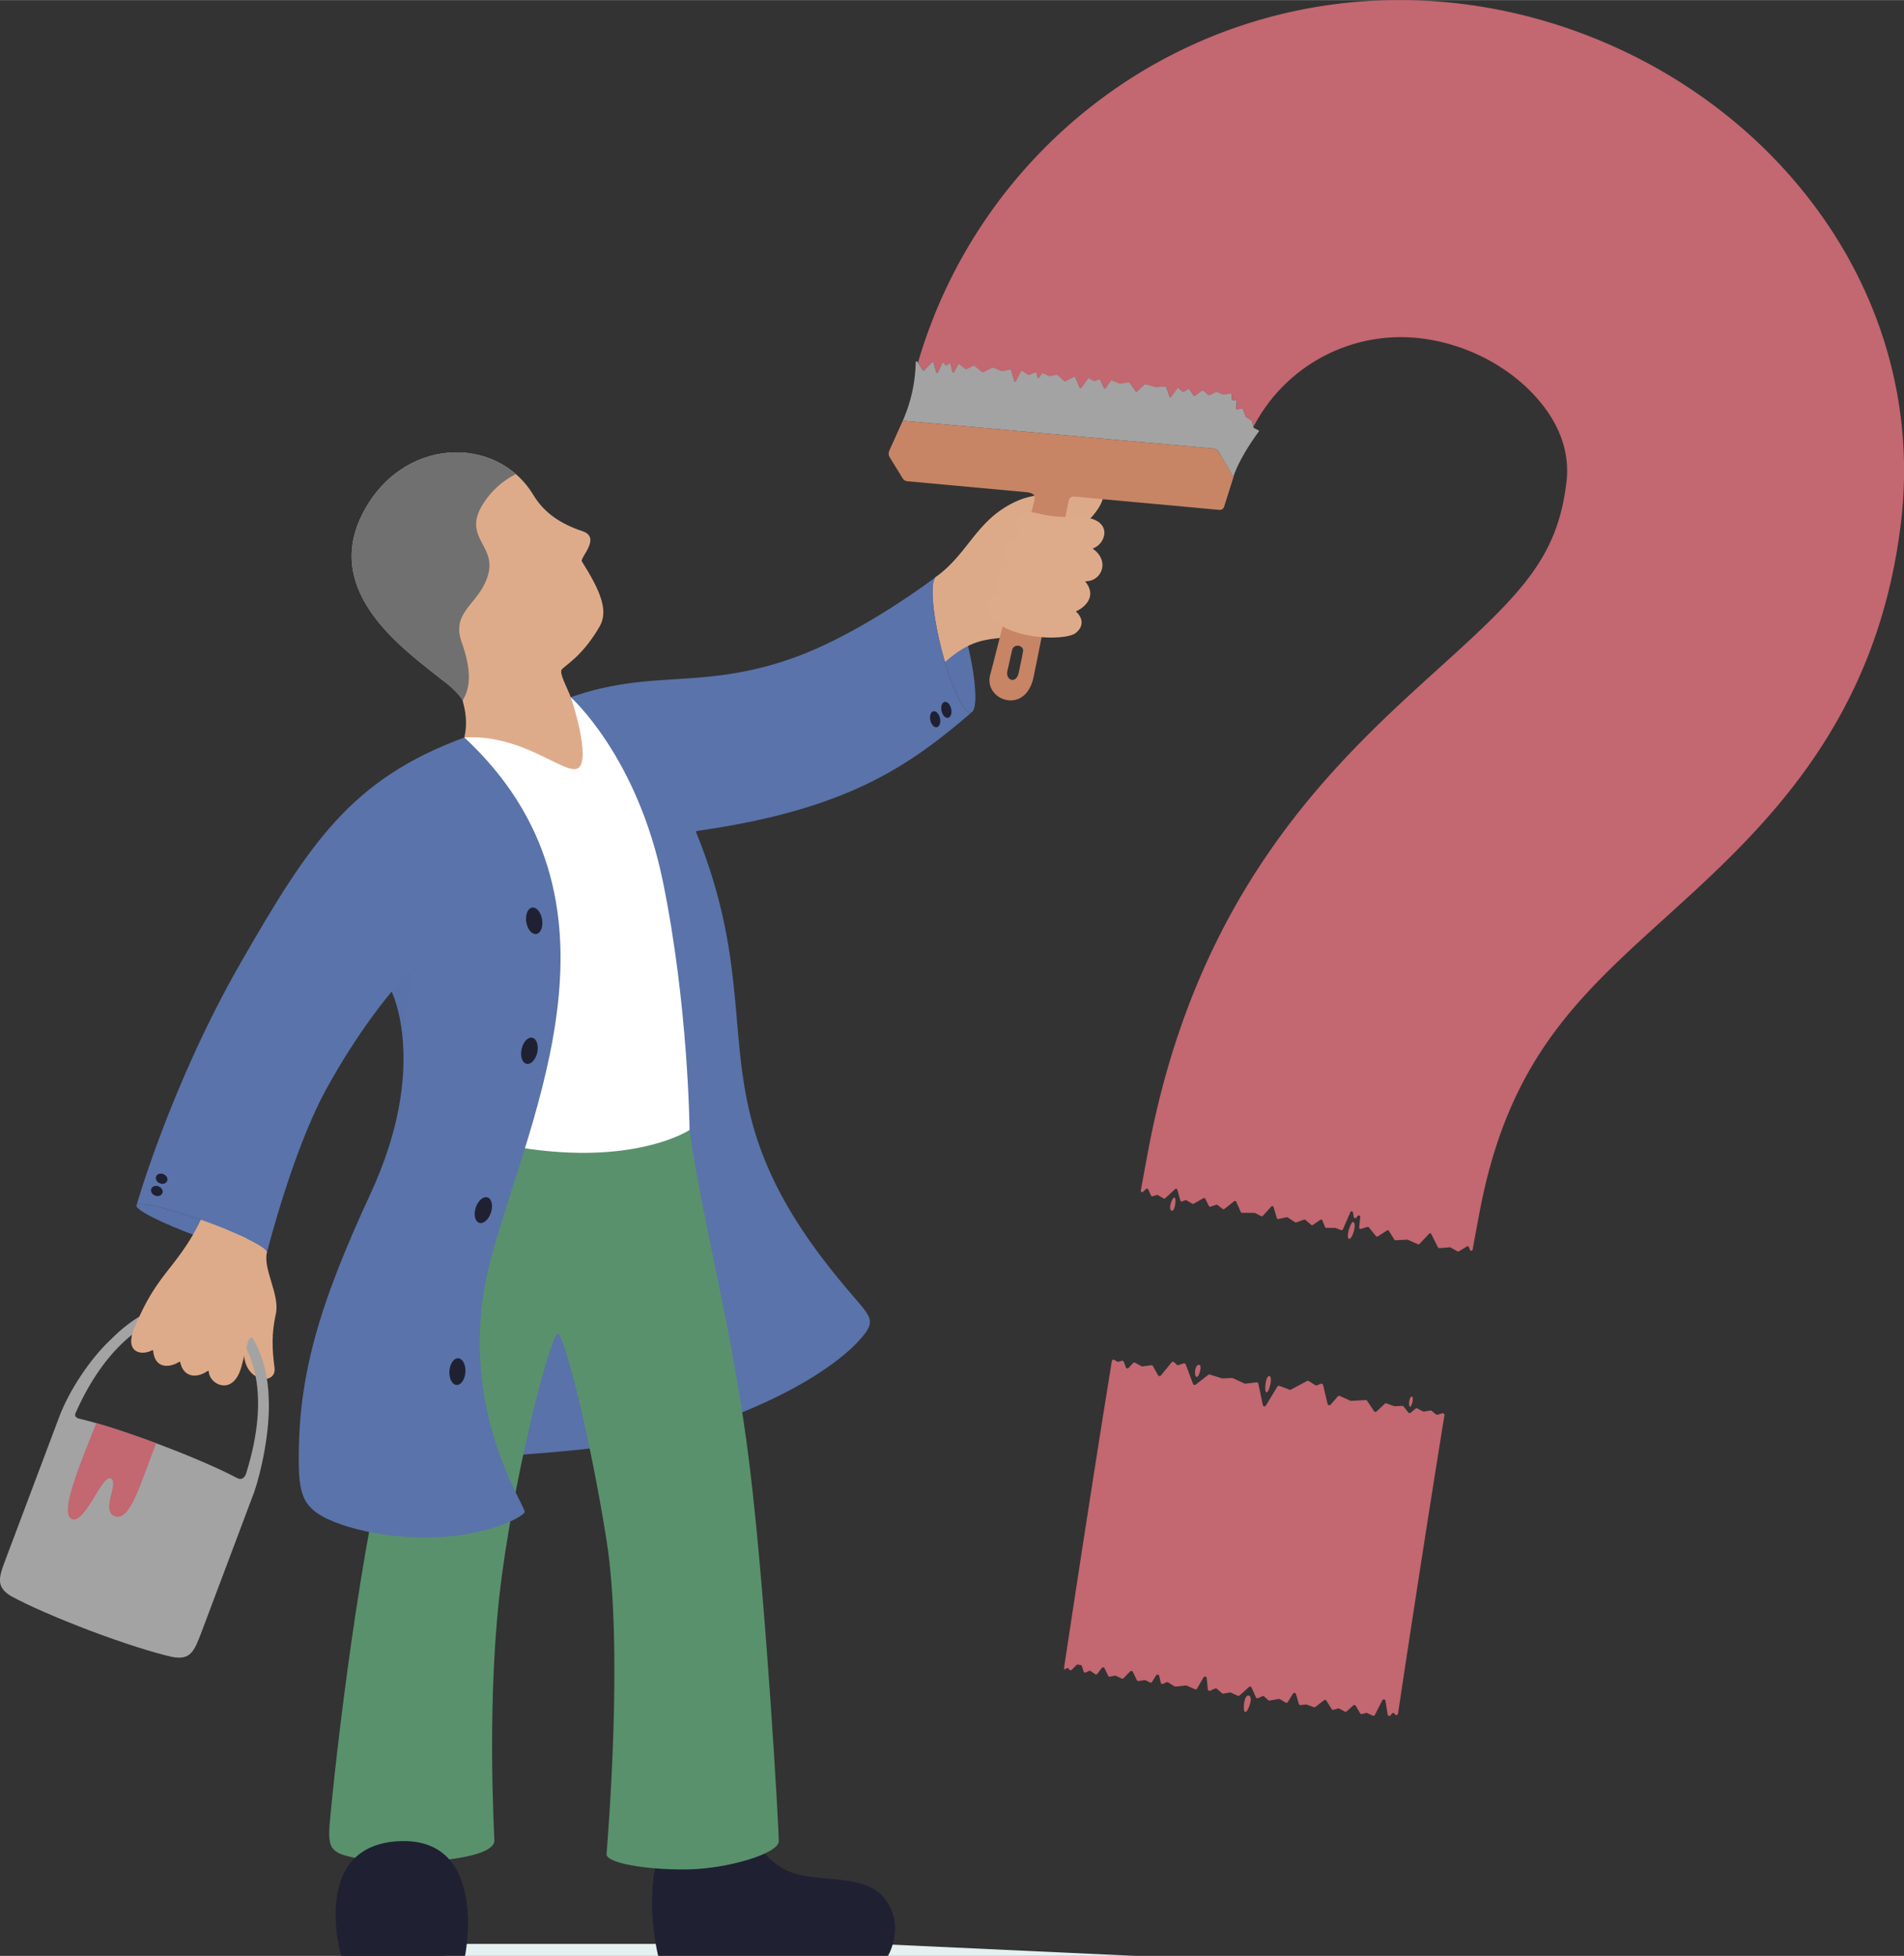 <svg xmlns="http://www.w3.org/2000/svg" viewBox="0 0 883.16 907.09" width="883" height="907"><rect x="0" y="0" width="883.16" height="907.09" fill="#333333" stroke="none"/><defs><style>.cls-1{isolation:isolate;}.cls-2,.cls-3{fill:#5a73aa;}.cls-3,.cls-5,.cls-7{mix-blend-mode:multiply;}.cls-3,.cls-5{opacity:0.25;}.cls-4,.cls-5{fill:#deab8a;}.cls-6{fill:#a3a3a3;}.cls-7{fill:#e5f0f0;}.cls-8{fill:#1f2133;}.cls-9{fill:#c36770;}.cls-10{fill:#59916d;}.cls-11{fill:#fff;}.cls-12{fill:#707070;}.cls-13{fill:#c78566;}</style></defs><g class="cls-1"><g id="Layer_2" data-name="Layer 2"><g id="Illustration"><ellipse class="cls-2" cx="93.56" cy="569.88" rx="3.86" ry="32.16" transform="translate(-474.22 464.32) rotate(-70.14)"/><ellipse class="cls-3" cx="93.56" cy="569.88" rx="3.86" ry="32.16" transform="translate(-474.22 464.32) rotate(-70.14)"/><path class="cls-4" d="M123.81,580.81h0c.45-1.24-4.32-4.2-12-7.71l-9.91,28.22s10.45,15.08,11.36,27.44,15.18,13.79,14.07,5.48-1.42-15.9.6-24.82S121.93,588.76,123.81,580.81Z"/><path class="cls-5" d="M120.12,636.51a49,49,0,0,0-1.73-7.86,20.41,20.41,0,0,0-2.35-5.24,18.64,18.64,0,0,0-3.18-3.74,5.63,5.63,0,0,0-2-1.21,38.27,38.27,0,0,1,2.45,10.3c.43,5.8,3.81,9.19,7.15,10.3C120.34,638.21,120.24,637.36,120.12,636.51Z"/><path class="cls-6" d="M124.63,648c-.64-17.27-6.76-27.34-10.57-32-7.92-9.65-19.75-14-32.45-11.86-10.62,1.76-20.83,7.62-29.9,16.79l-.13.11c-10,9.29-19.73,24.27-24.19,36.29h0L2.27,724.06c-3,7.87-4,12.12,3,16.25,7.75,4.22,21.15,10.12,36.66,16,15.19,5.72,28.91,10.06,37.55,12.05,8.92,1.77,10.52-2.24,14.24-12.11h0l24.37-64.75h0s0-.05,0-.08C120.87,683.32,125.45,664,124.63,648Zm-10.41,35.19c-.87,2.7-2.49,3.23-4.39,2.2h0c-7.89-4.17-20.72-9.77-35.45-15.32C59.27,664.35,45.64,660,37,658h0c-2.28-.56-2.41-1.51-1.93-2.7,11.47-26.08,28.84-43.18,47.38-46.25,11-1.84,20.91,1.75,27.77,10.1C115.64,625.78,126.19,644.71,114.22,683.15Z"/><ellipse class="cls-2" cx="442.48" cy="298.88" rx="6.15" ry="32.53" transform="translate(-59.44 116.68) rotate(-14.09)"/><ellipse class="cls-3" cx="442.48" cy="298.88" rx="6.15" ry="32.53" transform="translate(-59.44 116.68) rotate(-14.09)"/><path class="cls-4" d="M500.06,227.13c-12.63,3.79-20.21-.39-34.09,8.29s-18.31,22.41-31.82,32.09h0a1.86,1.86,0,0,0-.22.19l0,0c-2.49,2.66-1.4,16.69,2.69,32.9.56,2.2,1.14,4.34,1.75,6.39,15.76-14,23.53-8.95,35.21-13.37s-1.18-21.23,2-34.33,22.18-9.63,30.94-19.73S512.68,223.35,500.06,227.13Z"/><path class="cls-5" d="M500.06,227.13c-12.63,3.79-20.21-.39-34.09,8.29s-18.31,22.41-31.82,32.09h0a1.86,1.86,0,0,0-.22.19l0,0c-2.49,2.66-1.4,16.69,2.69,32.9.56,2.2,1.14,4.34,1.75,6.39,15.76-14,23.53-8.95,35.21-13.37s-1.18-21.23,2-34.33,22.18-9.63,30.94-19.73S512.68,223.35,500.06,227.13Z"/><polygon class="cls-7" points="206.65 907.09 526.46 907.09 406.3 901.54 190.48 901.54 206.65 907.09"/><path class="cls-8" d="M410.11,880.2c-10.26-12.67-34.2-5.63-47.68-14.08a39.26,39.26,0,0,1-7.82-6.51c-8.48,3.91-23.63,7.23-36.31,7.35-5,0-9.9-.14-14.49-.52-3.48,18.66.77,37.64,1.41,40.32a.44.44,0,0,0,.41.33h106a.44.44,0,0,0,.37-.21C413,905.07,419.63,892,410.11,880.2Z"/><path class="cls-9" d="M669,655.46l-2.2.63a.81.81,0,0,1-.72-.15l-2-1.63a.81.81,0,0,0-.64-.16l-2.9.51a.79.79,0,0,1-.5-.08l-2.59-1.36a.79.79,0,0,0-.87.09l-2.24,1.86a.79.79,0,0,1-1.12-.12l-2.17-2.76a.8.8,0,0,0-.66-.3l-3.3.18a.76.76,0,0,1-.3,0l-3.68-1.31a.78.78,0,0,0-.8.17l-3.78,3.55a.8.8,0,0,1-1.2-.14l-3.19-4.79a.78.78,0,0,0-.7-.35l-6.67.38a.78.78,0,0,1-.37-.06l-4.95-2.22a.77.77,0,0,0-.91.21l-3.37,3.86a.79.79,0,0,1-1.36-.34l-2.1-8.83a.79.79,0,0,0-1.05-.55l-1.79.7a.78.78,0,0,1-.68,0L607,640.47a.78.78,0,0,0-.77,0l-7.48,4a.78.78,0,0,1-.65,0l-4.61-1.73a.8.8,0,0,0-1,.33l-5.29,8.75a.79.79,0,0,1-1.45-.24l-2.08-9.88a.79.79,0,0,0-.87-.62l-5.13.62a.77.77,0,0,1-.42-.07l-5.42-2.48a.75.75,0,0,0-.36-.07l-4.4.17a.84.84,0,0,1-.27,0l-5.63-1.78a.78.78,0,0,0-.72.13l-5.84,4.54a.79.79,0,0,1-1.23-.34l-3.38-9a.8.8,0,0,0-1-.48l-2.38.77a.79.79,0,0,1-.79-.18l-1.22-1.16a.79.79,0,0,0-1.15.07l-5,6.08a.79.79,0,0,1-1.3-.12l-2.38-4.23a.8.8,0,0,0-.79-.4l-4,.54a.84.84,0,0,1-.47-.08L526.47,632a.78.78,0,0,0-.94.16l-2,2.2a.78.78,0,0,1-1.31-.26l-.93-2.5a.79.79,0,0,0-1-.49l-1.49.42a.79.79,0,0,1-.62-.08l-1.27-.76a.79.79,0,0,0-1.19.54c-8.19,50.47-16.39,104.14-22,141.15-.26,1.71-.1,2.12.59,1.62l.33-.24a.79.79,0,0,1,1.15.25l.11.2a.78.78,0,0,0,1.24.17l2.1-2.08A.75.75,0,0,1,500,772l1.22.18a.8.8,0,0,1,.63.54l.76,2.42a.78.78,0,0,0,1.09.47l1.44-.68a.8.8,0,0,1,.79.07l2,1.42a.79.79,0,0,0,1.09-.18l2-2.64a.78.78,0,0,1,1.34.13l1.64,3.42a.79.79,0,0,0,.88.43l2.2-.46a.73.73,0,0,1,.5.06l2.7,1.27a.81.81,0,0,0,.91-.17l3-3.1a.79.79,0,0,1,1.28.2l1.85,3.8a.81.81,0,0,0,.83.44l2.8-.42a.77.77,0,0,1,.49.08l1.93,1a.78.78,0,0,0,1-.27l1.88-3a.79.79,0,0,1,1.44.25l.72,3.1a.79.79,0,0,0,1.1.54l1.51-.69a.77.77,0,0,1,.75,0l3,1.87a.8.8,0,0,0,.5.11l4.79-.5a.68.68,0,0,1,.4.06l3.8,1.67a.79.79,0,0,0,1-.32l3-5.17a.79.79,0,0,1,1.47.33l.51,5.19a.79.79,0,0,0,1.09.65l2.27-1a.81.81,0,0,1,.83.12l2.4,2.06a.77.77,0,0,0,.65.18l3-.52a.87.87,0,0,1,.45.06l3.21,1.44a.8.8,0,0,0,.85-.13l4.31-3.89a.79.79,0,0,1,1.25.27l2,4.46a.79.79,0,0,0,1,.4l2-.89a.78.78,0,0,1,.86.13l1.84,1.68a.79.79,0,0,0,.67.2l4.21-.74a.78.78,0,0,1,.54.1l2.62,1.57a.79.79,0,0,0,1.08-.27l2.34-3.83a.79.79,0,0,1,1.43.19l1.32,4.52a.79.79,0,0,0,.84.57l2.37-.27a.89.89,0,0,1,.36,0l3.34,1.22a.78.78,0,0,0,.75-.11l4-3.07a.78.78,0,0,1,1.14.21l2.41,3.85a.77.77,0,0,0,.88.34l2.09-.6a.81.81,0,0,1,.59.07l2.54,1.37a.77.77,0,0,0,.9-.11l3-2.72a.8.8,0,0,1,1.22.19l2,3.41a.79.79,0,0,0,.9.37l1.71-.49a.81.81,0,0,1,.55,0l2.68,1.23a.78.78,0,0,0,1-.35l3.43-6.74a.79.79,0,0,1,1.49.24l1,6.29a.79.79,0,0,0,1.41.35l.54-.72a.79.79,0,0,1,1.36.18.79.79,0,0,0,1.51-.18C653.91,758.43,662,705.76,670,656.34A.78.78,0,0,0,669,655.46Z"/><path class="cls-9" d="M829.43,80.49C784.66,30.09,717.38,0,649.48,0A230.75,230.75,0,0,0,508.24,47.73a234.36,234.36,0,0,0-82.45,120.45l2.27,3.45a.4.4,0,0,0,.62.06l3.65-3.71a.4.4,0,0,1,.68.17l1.22,4.48a.41.41,0,0,0,.75.09l2.21-4.18a.4.4,0,0,1,.68,0l.72,1a.41.41,0,0,0,.56.08l1.18-.85a.4.4,0,0,1,.63.23l.87,3.67a.4.4,0,0,0,.74.09l1.9-3.51a.4.4,0,0,1,.6-.13l2.55,2a.9.9,0,0,0,1,.09l2.84-1.39a.64.64,0,0,1,.7.08l3.27,2.72a.73.73,0,0,0,.79.1l4.1-2a.68.68,0,0,1,.54,0l3.53,1.44a1.42,1.42,0,0,0,.79.08l3.37-.67a.41.41,0,0,1,.47.29l1.47,5.1a.41.41,0,0,0,.75.08l2.36-4.62a.41.41,0,0,1,.58-.15l2.56,1.65a.84.84,0,0,0,.77.08l2.74-1.07a.4.4,0,0,1,.54.27l.53,2a.4.4,0,0,0,.71.12l1.36-1.93a.39.39,0,0,1,.49-.14l2.81,1.24a1,1,0,0,0,.65.06l2.67-.6a.83.83,0,0,1,.74.19l3.08,2.79a.41.41,0,0,0,.45.06l4-2.06a.39.39,0,0,1,.55.2l2.12,4.85a.4.4,0,0,0,.7.07l3.11-4.34a.41.41,0,0,1,.54-.11l1.89,1.12a1.1,1.1,0,0,0,1,.07l1.64-.68a.41.41,0,0,1,.52.2l1.89,3.91a.4.4,0,0,0,.69,0l2.35-3.47a.39.39,0,0,1,.48-.15l3.58,1.36a1.28,1.28,0,0,0,.7.07l3.45-.59a.62.62,0,0,1,.57.23l2.82,3.89a.4.4,0,0,0,.6.06l3.36-3.18a.73.73,0,0,1,.68-.17l4.46,1.22a2.38,2.38,0,0,0,.84.08l3.75-.33a.39.39,0,0,1,.41.26l1.6,4.53a.4.4,0,0,0,.7.1l2.9-4a.41.41,0,0,1,.6-.06l1.78,1.63a.41.41,0,0,0,.47,0l2.24-1.25a.41.41,0,0,1,.53.13l1.9,2.86a.47.47,0,0,0,.66.12l3.28-2.43a.41.41,0,0,1,.5,0l2.47,2.07a.46.46,0,0,0,.5.06l2.88-1.44a.86.86,0,0,1,.78,0l2.27,1.09a1.21,1.21,0,0,0,.73.1l3-.57a.41.41,0,0,1,.48.36l.25,2.47a.4.4,0,0,0,.39.36l1.39.06a.41.41,0,0,1,.39.43l-.25,3.33a.4.4,0,0,0,.45.43l2.34-.33a.39.39,0,0,1,.43.26l1.18,3.32a.87.87,0,0,0,.35.43l2.2,1.35a1,1,0,0,1,.46.62l.58,2.41a77,77,0,0,1,68.11-41.61c23.59,0,47.77,10.74,63.12,28,10.89,12.26,15.58,25.49,13.94,39.31-4.16,35.09-21,51.71-58.83,85.94C620.57,352.24,556,410.72,532.81,532.41c-1.14,6-2.37,12.6-3.65,19.7a.63.63,0,0,0,1.05.58l1.37-1.29a.63.63,0,0,1,1,.2l1.29,2.85a.63.63,0,0,0,.75.34l2-.59a.67.67,0,0,1,.5.06l2.59,1.54a.63.63,0,0,0,.75-.08l4.66-4.28a.63.63,0,0,1,1,.3l1.36,5a.63.63,0,0,0,.82.43l1.54-.56a.64.64,0,0,1,.54.06l2.64,1.57a.67.67,0,0,0,.63,0l4.56-2.53a.63.63,0,0,1,.87.27l1.67,3.32a.62.62,0,0,0,.76.31l2.62-.89a.66.66,0,0,1,.59.1l2.41,1.85a.63.63,0,0,0,.77,0l4.53-3.55a.63.63,0,0,1,1,.25l2.08,4.69a.63.63,0,0,0,.56.38l5.83.07a.68.68,0,0,1,.28.07L585,564a.61.61,0,0,0,.74-.14l3.94-4.31a.63.63,0,0,1,1.07.25l1.49,5.1a.62.62,0,0,0,.74.44l3.81-.84a.58.58,0,0,1,.48.09l3.44,2.25a.65.65,0,0,0,.56.07l3.6-1.29a.63.63,0,0,1,.62.11l2.73,2.34a.65.65,0,0,0,.77,0l3.46-2.38a.63.63,0,0,1,.94.28l1.21,3.08a.64.64,0,0,0,.59.4l3.59,0a2.57,2.57,0,0,1,1,.16l2.3.87a.64.64,0,0,0,.8-.34l3.48-8a.63.63,0,0,1,1.2.15l.39,2.19a.63.63,0,0,0,1.1.3l.76-.9a.63.63,0,0,1,1.11.47l-.47,4.91a.63.63,0,0,0,.81.66l3-.91a.65.65,0,0,1,.67.2l3.32,4.07a.63.63,0,0,0,.83.13l4.28-2.78a.63.63,0,0,1,.88.2l2.5,4.06a.61.61,0,0,0,.57.3l5.38-.29a.58.58,0,0,1,.29.05l4.72,2.09a.64.64,0,0,0,.72-.14l4.47-4.74a.63.63,0,0,1,1,.15l3.1,6.17a.64.64,0,0,0,.61.35l4.86-.37a.62.62,0,0,1,.35.08l3.22,1.79a.62.62,0,0,0,.63,0l3.75-2.27a.63.63,0,0,1,.91.3l.55,1.32a.63.63,0,0,0,1.2-.13c1.17-6.47,2.28-12.46,3.31-17.86,13.4-70.28,45.57-99.43,86.31-136.32,43.6-39.51,97.87-88.67,109.1-183.37C888.66,183.61,870.09,126.25,829.43,80.49Z"/><path class="cls-9" d="M544.84,555.43c1,.52,0,7.09-1.54,6S543.87,554.92,544.84,555.43Z"/><path class="cls-9" d="M627.76,566.73c1.74,1-.65,8.49-2.12,7.75S626.62,566.08,627.76,566.73Z"/><path class="cls-9" d="M588.8,638.15c1.71.32-.11,7.73-1.34,7.57S587.08,637.82,588.8,638.15Z"/><path class="cls-9" d="M556.18,632.94c1.6.06.08,5.85-1.14,5.65S554.06,632.86,556.18,632.94Z"/><path class="cls-9" d="M655,647.74c.88.31-.17,4.88-1,4.63S653.65,647.25,655,647.74Z"/><path class="cls-9" d="M579.27,786.35c2.34.67-.56,8-1.73,7.65S576.93,785.68,579.27,786.35Z"/><path class="cls-2" d="M391,595.52l-.15-.19C319.43,509.81,359,474.74,322.9,386a.47.47,0,0,1,.37-.64c68.82-9.79,97.66-29.33,127.71-55.28h0a1.31,1.31,0,0,1-.53.33c-3.26,1-9.47-12.36-13.87-29.78-4.23-16.74-5.25-31.16-2.43-33.12h0s-33.92,26-65.94,37.5c-42.49,15.2-65.29,5-103.47,18.32L196.67,577.18S152,696,164.79,684.32s110-4.13,167.42-24.73c34.74-12.45,55-26.45,64.84-36.37C407.86,611.68,404.58,612,391,595.52Z"/><path class="cls-3" d="M258.67,618.43c-1.82,0-9.08,24-16,56.11,10.07-.72,20.48-1.6,30.83-2.78C267.08,641,260.63,618.43,258.67,618.43Z"/><path class="cls-10" d="M347.85,680.9c-7.59-63.17-21.71-112-28-156.85l-14.07-5.91-88.63,5.91s-17.73,75.26-34.75,135.67c-15,53.2-26.91,155.9-29.55,187-.55,8.05.32,10.77,4.7,12.94,6,2.34,16.79,3.86,30,3.87,20.52,0,41.59-3.25,41.75-9.81.06-2.51-4-67.55,3.5-123.06s23.09-112.19,25.89-112.19,14.69,45.72,22.65,95.86.46,139.74,0,145.52c-.33,4.19,18.22,7.33,37,7.15s42.9-7.33,42.9-13.11S355.43,744.07,347.85,680.9Z"/><ellipse class="cls-8" cx="438.96" cy="329.21" rx="2.29" ry="3.78" transform="translate(-60.37 101.75) rotate(-12.38)"/><ellipse class="cls-8" cx="433.76" cy="333.56" rx="2.29" ry="3.78" transform="translate(-61.42 100.74) rotate(-12.38)"/><path class="cls-6" d="M583.73,199.53l-1.87-.92a.83.83,0,0,1-.45-.55l-.62-2.58a1,1,0,0,0-.46-.62l-2.2-1.35a.87.87,0,0,1-.35-.43l-1.18-3.32a.39.39,0,0,0-.43-.26l-2.34.33a.4.4,0,0,1-.45-.43l.25-3.33a.41.41,0,0,0-.39-.43l-1.39-.06a.4.4,0,0,1-.39-.36l-.25-2.47a.41.41,0,0,0-.48-.36l-3,.57a1.21,1.21,0,0,1-.73-.1l-2.27-1.09a.86.86,0,0,0-.78,0l-2.88,1.44a.46.46,0,0,1-.5-.06l-2.47-2.07a.41.41,0,0,0-.5,0l-3.28,2.43a.47.47,0,0,1-.66-.12l-1.9-2.86a.41.41,0,0,0-.53-.13L549,181.64a.41.41,0,0,1-.47,0L546.73,180a.41.41,0,0,0-.6.06l-2.9,4a.4.4,0,0,1-.7-.1l-1.6-4.53a.39.39,0,0,0-.41-.26l-3.75.33a2.38,2.38,0,0,1-.84-.08l-4.46-1.22a.73.73,0,0,0-.68.17l-3.36,3.18a.4.4,0,0,1-.6-.06L524,177.52a.62.62,0,0,0-.57-.23l-3.45.59a1.28,1.28,0,0,1-.7-.07l-3.58-1.36a.39.39,0,0,0-.48.15l-2.35,3.47a.4.4,0,0,1-.69,0l-1.89-3.91a.41.41,0,0,0-.52-.2l-1.64.68a1.1,1.1,0,0,1-1-.07l-1.89-1.12a.41.41,0,0,0-.54.11l-3.11,4.34a.4.4,0,0,1-.7-.07l-2.12-4.85a.39.39,0,0,0-.55-.2l-4,2.06a.41.41,0,0,1-.45-.06l-3.08-2.79a.83.83,0,0,0-.74-.19l-2.67.6a1,1,0,0,1-.65-.06l-2.81-1.24a.39.39,0,0,0-.49.14L482,175.12a.4.4,0,0,1-.71-.12l-.53-2a.4.4,0,0,0-.54-.27l-2.74,1.07a.84.84,0,0,1-.77-.08l-2.56-1.65a.41.41,0,0,0-.58.15l-2.36,4.62a.41.41,0,0,1-.75-.08L469,171.7a.41.41,0,0,0-.47-.29l-3.37.67a1.42,1.42,0,0,1-.79-.08l-3.53-1.44a.68.68,0,0,0-.54,0l-4.1,2a.73.73,0,0,1-.79-.1l-3.27-2.72a.64.64,0,0,0-.7-.08l-2.84,1.39a.9.9,0,0,1-1-.09l-2.55-2a.4.4,0,0,0-.6.13l-1.9,3.51a.4.4,0,0,1-.74-.09l-.87-3.67a.4.4,0,0,0-.63-.23l-1.18.85a.41.41,0,0,1-.56-.08l-.72-1a.4.4,0,0,0-.68,0L435,172.72a.41.41,0,0,1-.75-.09L433,168.15a.4.4,0,0,0-.68-.17l-3.65,3.71a.4.4,0,0,1-.62-.06l-2.56-3.88a.4.4,0,0,0-.74.21,70.52,70.52,0,0,1-6,27.12L562.9,208a3.07,3.07,0,0,1,2.38,1.51l6.8,11.7c2.71-8.59,10.23-19,11.8-21.08A.4.4,0,0,0,583.73,199.53Z"/><path class="cls-8" d="M215.39,907.09H158.52a.43.43,0,0,1-.4-.31c-1.14-4.24-12.77-51,27-52.88s31.5,48.24,30.65,52.85A.41.41,0,0,1,215.39,907.09Z"/><path class="cls-11" d="M229.2,529.9c61.66,13.43,90.65-5.85,90.65-5.85s-.5-57.58-12.42-115.49-42.69-85.23-42.69-85.23L215.38,342l-8.74,69.29Z"/><path class="cls-4" d="M215.38,342c2.08-8.92-.66-15.93-.79-17.18-.44-4-6.48-7.09-9.24-9.31-17-13.66-55.55-40-37.55-76.54s62.43-37.7,79.53-9.53c5.21,8.59,12.69,13.45,22.85,16.89,8.89,3-1.35,12.35-.29,14,8.61,13.67,12.47,22.86,8.25,30.18-8.14,14.14-16.51,18.3-17.65,20.07s2.8,8.73,4.25,12.75,9,28.4,3.63,32.75S243.08,340.27,215.38,342Z"/><path class="cls-12" d="M167.8,239c-18,36.53,20.52,62.88,37.55,76.54,2.75,2.21,6.93,5.63,9.2,9.31,4.31-6.79,3.59-15.78-.37-26.92-5.13-14.45,8-17.49,12.11-31,4.38-14.31-12.48-17.65-1.87-33.8a38.13,38.13,0,0,1,14.84-13.26h0C219,202.19,183.43,207.24,167.8,239Z"/><path class="cls-2" d="M227.84,583.16C246.13,515.91,296.2,417.21,215.38,342c-52.26,19.31-71.52,48.41-103.75,104.51S63.31,559,63.31,559c.73-2,14.86,1.26,31.56,7.29s29.67,12.55,28.94,14.56c0,0,11.68-46.31,26.87-74.51s31-46.49,31-46.49,17.44,34.88-9.83,93.77c-24.42,52.72-34.41,86.58-33.17,129,.69,12.5,3.4,18,16.57,23.28,8,3.14,19.19,5.92,33.56,6.86,33.16,2.17,53.61-9,54.54-11.47S209.56,650.41,227.84,583.16Z"/><ellipse class="cls-8" cx="72.74" cy="552.36" rx="2.29" ry="2.77" transform="translate(-463.81 402.34) rotate(-66.88)"/><ellipse class="cls-8" cx="74.96" cy="546.68" rx="2.29" ry="2.77" transform="translate(-457.24 400.93) rotate(-66.88)"/><path class="cls-9" d="M51.35,685.63c4,1.85-4.41,14.37,1.45,17.36,7.77,4,13.15-17.86,19.68-33.66-10.46-3.89-20.14-7.1-27.83-9.3-7.14,18-17.26,41.61-11.43,44.43C39.2,707.36,47.4,683.77,51.35,685.63Z"/><ellipse class="cls-8" cx="245.58" cy="487.34" rx="6.2" ry="3.72" transform="translate(-282.97 623.16) rotate(-77.67)"/><ellipse class="cls-8" cx="247.78" cy="427.02" rx="3.72" ry="6.2" transform="translate(-64.28 44.45) rotate(-9.08)"/><ellipse class="cls-8" cx="224.19" cy="561.17" rx="6.2" ry="3.72" transform="translate(-378.89 599.44) rotate(-71.85)"/><ellipse class="cls-8" cx="212.18" cy="636.15" rx="6.2" ry="3.72" transform="translate(-435.87 808.6) rotate(-86.46)"/><path class="cls-13" d="M565.28,209.51A3.07,3.07,0,0,0,562.9,208L418.76,195.08l-6.25,13.85a3.39,3.39,0,0,0,.2,3.17l6,9.73a2.81,2.81,0,0,0,2.13,1.33l55.13,5.06c4.44.41,4.23,2.26,3.7,4.35h0c-5.92,23.49-18.65,74.09-20.36,80.34-3.21,11.64,16.18,19.06,20.06,1.24,1.77-8.17,11.59-58.24,16.05-80.62h0c.58-2.93,1-3.43,4-3.16l66.21,6.08a2.06,2.06,0,0,0,2.15-1.43l4.37-13.81Zm-90.75,92.54c-.57,3.2-.84,4.53-2,9.88-1.21,5.56-6.24,3.51-5.26-.76.85-3.74,1.5-6.73,2.18-9.67C470.2,298.2,475,299.2,474.53,302.05Z"/><path class="cls-4" d="M497.37,239.68c-15.09.64-18.83-4.4-23.17-1.08-4.14,3.16-2.63,8-.16,10.66a.21.21,0,0,1-.15.37c-6,.25-11.44,6.07-5,12.07a.23.23,0,0,1-.15.39c-5.46.18-9.9,7.14-4.3,12.8a.22.22,0,0,1-.15.38c-5.57.22-11,7.32-1,14.13,11.38,7.73,31.65,7.18,35.51,4.26s3.72-6.82.42-9.94a.22.22,0,0,1,.07-.36c3.31-1.32,9.8-6.56,4.24-13.48a.22.22,0,0,1,.18-.35c7.23,0,11.2-9.32,3.35-14.92a.21.21,0,0,1,.06-.38C513.49,252,517.37,238.83,497.37,239.68Z"/><path class="cls-3" d="M181.67,459.81s5.24,10.49,5.48,29.67v0c0-22.26,4-36.07,5.78-41a.45.45,0,0,0-.75-.47C189.79,450.44,185.13,455.38,181.67,459.81Z"/><path class="cls-4" d="M114.41,574.32a210,210,0,0,0-19.54-8.07l-1.71-.61c-4.12,8.74-8.73,15.21-14.74,22.82-7.59,9.62-11.24,15.9-16.1,27.45-4.71,11.17,3,13.05,8.2,10.31a.37.37,0,0,1,.55.3c.76,8.14,7.32,8,12,5.08a.36.36,0,0,1,.56.24c1.56,7.15,7.77,7.37,12.64,4a.37.37,0,0,1,.59.28c.15,5.79,11.26,11.85,15.13-2.36,1.08-4,2.09-7.83,3-11.4.41-1.62,1.82-2.73,2.61-1.26s.85-1.49.85-1.49l-2.22-2.15c2-8.24,3.36-14,3.36-14Z"/></g></g></g></svg>
